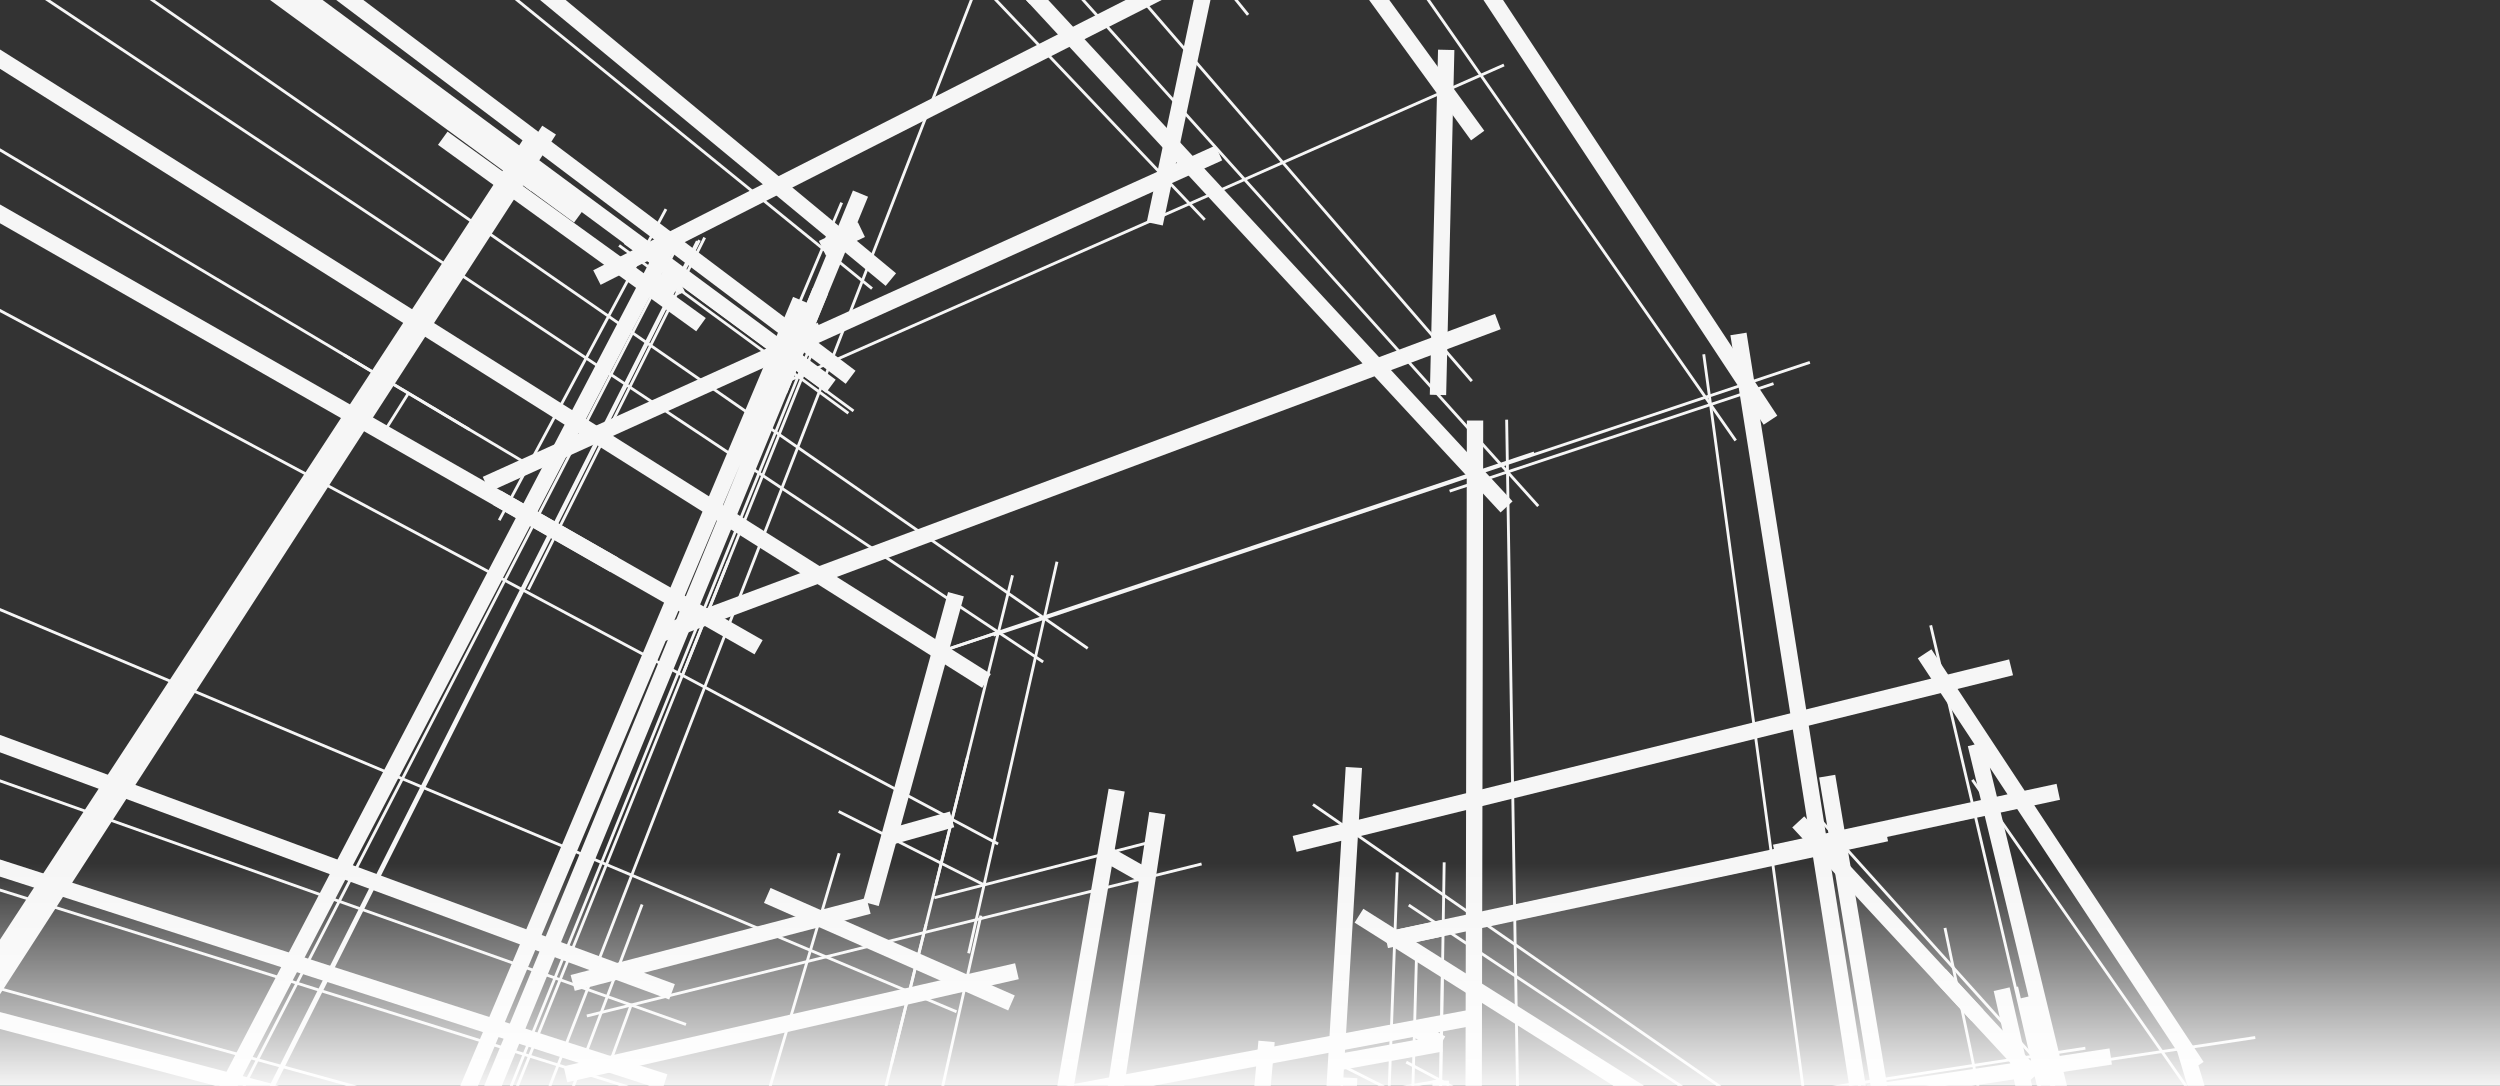 <svg width="875" height="380" viewBox="0 0 875 380" fill="none" xmlns="http://www.w3.org/2000/svg">
<rect x="0" y="0" width="875" height="380" fill="#333333" stroke="none"/>
<g clip-path="url(#clip0_1139_7080)">
<path d="M615.281 453.526L616.257 453.997M455.257 535.58L456.186 520.743M750.93 525.333L709.053 348.991" stroke="#F6F6F6" stroke-width="5.72" stroke-miterlimit="10"/>
<path d="M714.846 373.388L711.523 369.691M747.553 523.32L705.826 345.402M741.589 494.243L740.594 493.65M743.87 495.601L741.591 494.243" stroke="#F6F6F6" stroke-miterlimit="10"/>
<path d="M751.92 544.552L675.736 218.862M754.03 544.552L736.786 471.486" stroke="#F6F6F6" stroke-miterlimit="10"/>
<path d="M771.291 389.006L764.648 366.847M760.362 544.555L691.522 260.485M768.873 373.251L673.601 228.829M720.397 277.133L621.148 298.441" stroke="#F6F6F6" stroke-width="5.72" stroke-miterlimit="10"/>
<path d="M745.037 500.514L743.417 499.587M690.336 272.956L775.332 394.797M626.066 544.55L620.474 492.927" stroke="#F6F6F6" stroke-miterlimit="10"/>
<path d="M718.316 453.411L716.199 453.617M703.873 233.565L453.12 295.36M466.079 397.807L473.849 268.612M467.635 371.934L504.43 365.229" stroke="#F6F6F6" stroke-width="5.72" stroke-miterlimit="10"/>
<path d="M502.05 514.926L504.814 341.073M501.658 539.492L502.516 485.508M438.261 542.451L522.149 538.534" stroke="#F6F6F6" stroke-miterlimit="10"/>
<path d="M532.331 430.203L534.24 544.552M532.78 457.057L551.737 464.058M726.589 544.552L680.737 324.78" stroke="#F6F6F6" stroke-miterlimit="10"/>
<path d="M692.073 355.355L629.387 287.662" stroke="#F6F6F6" stroke-width="5.72" stroke-miterlimit="10"/>
<path d="M677.054 544.552L634.038 274.351M476.626 544.552L489.832 543.976M486.19 381.301L467.637 371.934M460.063 496.199L465.787 495.724M461.44 473.364L467.032 472.797M465.787 495.724L467.032 472.797" stroke="#F6F6F6" stroke-miterlimit="10"/>
<path d="M503.506 425.06L504.251 378.193" stroke="#F6F6F6" stroke-width="5.72" stroke-miterlimit="10"/>
<path d="M687.101 544.552L679.328 498.617M690.662 529.517L613.534 505.829M658.614 530.92L615.007 519.417M647.342 500.016L653.38 544.552M489.028 305.323L485.213 407.468M481.196 514.983L480.091 544.552M476.623 544.552L480.096 544.4M472.205 495.189L510.95 491.968" stroke="#F6F6F6" stroke-miterlimit="10"/>
<path d="M511.144 464.09L510.588 544.552M606.57 468.395L602.97 430.958M492.189 371.748L611.647 435.597" stroke="#F6F6F6" stroke-miterlimit="10"/>
<path d="M472.208 495.189L469.86 544.552M503.836 404.262L505.464 301.812" stroke="#F6F6F6" stroke-miterlimit="10"/>
<path d="M660.226 291.648L485.188 329.036" stroke="#F6F6F6" stroke-width="5.72" stroke-miterlimit="10"/>
<path d="M473.303 472.16L472.208 495.189M459.543 281.578L623.393 395.14M617.411 409.863L615.049 389.357" stroke="#F6F6F6" stroke-miterlimit="10"/>
<path d="M475.636 320.502L625.689 415.085M504.432 365.232L495.078 359.937" stroke="#F6F6F6" stroke-width="5.72" stroke-miterlimit="10"/>
<path d="M427.16 383.24L483.161 407.897M515.464 356.112L313.558 394.01M301.708 522.798L296.919 544.555" stroke="#F6F6F6" stroke-width="5.72" stroke-miterlimit="10"/>
<path d="M392.198 414.847L490.846 399.327M460.585 386.006L309.606 411.962M553.523 440.09L471.029 449.94M630.092 430.949L512.2 445.025M602.967 430.963L607.9 433.601M486.185 381.309L504.248 378.2M467.412 544.56L446.847 542.059M446.847 542.059L457.431 541.566M501.655 539.502L490.192 537.855M351.62 544.562L510.502 536.872" stroke="#F6F6F6" stroke-miterlimit="10"/>
<path d="M394.347 544.552L396.856 524.129M446.85 542.052L450.52 490.125M472.205 495.192L450.52 490.125M465.451 501.818L472.212 377.225M427.093 544.03L443.301 364.497M464.474 519.81L465.78 495.724M394.342 544.552L413.78 386.418M647.753 454.897L598.86 428.764" stroke="#F6F6F6" stroke-width="5.72" stroke-miterlimit="10"/>
<path d="M606.251 501.6L656.173 517.25M618.126 534.371L605.251 407.427M582.069 393.451L738.749 369.774" stroke="#F6F6F6" stroke-width="5.72" stroke-miterlimit="10"/>
<path d="M843.004 496.052L799.879 436.675M719.054 499.254L722.315 500.894M685.163 544.552L639.507 271.649" stroke="#F6F6F6" stroke-width="5.72" stroke-miterlimit="10"/>
<path d="M717.211 376.018L635.187 284.799M741.589 494.245L742.758 499.215M706.838 443.066L702.919 424.432M696.651 419.333L727.317 444.27" stroke="#F6F6F6" stroke-miterlimit="10"/>
<path d="M789.344 363.128L593.432 392.61" stroke="#F6F6F6" stroke-miterlimit="10"/>
<path d="M490.011 544.552L495.738 335.934" stroke="#F6F6F6" stroke-miterlimit="10"/>
<path d="M598.748 387.052L603.504 390.215M488.165 328.401L505.099 324.785" stroke="#F6F6F6" stroke-width="5.72" stroke-miterlimit="10"/>
<path d="M493.062 316.779L607.54 392.899M540.112 544.552L539.445 514.992M534.591 544.552L534.073 514.213M508.61 461.111L733.026 437.045" stroke="#F6F6F6" stroke-miterlimit="10"/>
<path d="M729.883 366.867L577.387 390.34" stroke="#F6F6F6" stroke-miterlimit="10"/>
<path d="M710.114 442.723L706.12 424.055M617.982 469.944L616.997 469.52M728.295 467.873L700.584 346.213M678.902 341.134L711.957 376.83M-3.38 -202.483L146.977 -276.103" stroke="#F6F6F6" stroke-width="5.72" stroke-miterlimit="10"/>
<path d="M236.548 100.438L235.791 100.809M676.172 544.552L608.462 116.883" stroke="#F6F6F6" stroke-width="5.72" stroke-miterlimit="10"/>
<path d="M653.286 544.552L596.307 123.995" stroke="#F6F6F6" stroke-miterlimit="10"/>
<path d="M304.727 -330.335L619.663 147.068" stroke="#F6F6F6" stroke-width="5.72" stroke-miterlimit="10"/>
<path d="M620.734 134.269L507.365 171.899M607.486 154.192L269.476 -330.335" stroke="#F6F6F6" stroke-miterlimit="10"/>
<path d="M252.606 415.742L243.03 447.315M-3.38 310.466L320.459 411.996M-3.38 211.934L334.787 354.119M324.12 323.547L296.858 433.648M-3.38 345.108L270.934 420.797M115.068 544.55L254.966 196.208M12.913 544.55L244.799 84.053M11.892 544.55L244.064 84.413M0.531 544.55L239.601 81.153" stroke="#F6F6F6" stroke-miterlimit="10"/>
<path d="M235.793 100.808L231.196 97.45M231.196 97.45L226.298 99.879" stroke="#F6F6F6" stroke-width="5.72" stroke-miterlimit="10"/>
<path d="M633.457 126.826L347.731 222.316M339.024 333.654L369.945 196.597M327.002 314.207L405.661 293.953" stroke="#F6F6F6" stroke-miterlimit="10"/>
<path d="M356.575 475.07L390.833 276.552" stroke="#F6F6F6" stroke-width="5.72" stroke-miterlimit="10"/>
<path d="M344.582 544.552L366.024 420.304M279.986 522.592L367.291 516.272M303.151 492.642L291.44 544.55M128.659 544.55L351.779 -30.439" stroke="#F6F6F6" stroke-miterlimit="10"/>
<path d="M503.292 138.225L506.174 17.448" stroke="#F6F6F6" stroke-width="5.72" stroke-miterlimit="10"/>
<path d="M264.737 138.196L526.391 22.746M238.587 236.995L288.119 113.664" stroke="#F6F6F6" stroke-miterlimit="10"/>
<path d="M231.111 221.921L524.247 112.544M311.796 97.857L-3.38 -162.865M-3.38 -75.215L202.608 75.59M-3.38 347.954L192.186 45.538M330.119 -35.498L527.295 177.419" stroke="#F6F6F6" stroke-width="5.72" stroke-miterlimit="10"/>
<path d="M218.637 84.94L298.718 143.842" stroke="#F6F6F6" stroke-miterlimit="10"/>
<path d="M280.145 118.812L287.362 115.542M287.847 86.904L294.626 83.653M294.626 83.653L301.489 80.361M515.445 544.552L516.266 147.181M131.933 525.142L253.574 515.247" stroke="#F6F6F6" stroke-width="5.72" stroke-miterlimit="10"/>
<path d="M293.535 284.027L344.423 309.721M243.03 447.314L250.004 446.278M252.606 415.739L259.399 414.531M250.004 446.275L259.399 414.531M312.054 372.272L338.634 264.925" stroke="#F6F6F6" stroke-miterlimit="10"/>
<path d="M-3.38 356.294L322.993 442.387M334.581 207.975L304.785 316.369" stroke="#F6F6F6" stroke-width="5.72" stroke-miterlimit="10"/>
<path d="M257.892 486.965L242.062 544.552M237.31 516.571L250.038 515.537M241.783 447.503L323.505 435.364M312.343 411.651L280.971 544.555M349.326 295.394L-3.382 106.878M157.188 495.16L138.505 544.557" stroke="#F6F6F6" stroke-miterlimit="10"/>
<path d="M327.475 310L354.377 201.351M536.955 158.536L331.942 227.135M267.055 413.173L257.868 445.111M380.698 226.929L-3.38 -39.271" stroke="#F6F6F6" stroke-miterlimit="10"/>
<path d="M345.271 238.331L-3.38 18.571M387 298.76L401.662 307.058" stroke="#F6F6F6" stroke-width="5.72" stroke-miterlimit="10"/>
<path d="M232.708 378.734L-3.38 302.736" stroke="#F6F6F6" stroke-width="5.72" stroke-miterlimit="10"/>
<path d="M213.298 372.488L220.897 351.756M240.097 358.576L-3.38 272.103" stroke="#F6F6F6" stroke-miterlimit="10"/>
<path d="M354.021 351.04L268.54 313.405" stroke="#F6F6F6" stroke-width="5.72" stroke-miterlimit="10"/>
<path d="M420.556 302.386L205.387 355.59" stroke="#F6F6F6" stroke-miterlimit="10"/>
<path d="M235.21 347.147L-3.38 259.022M200.44 344.022L303.996 317.065M355.925 339.928L197.906 376.004M311.221 292.96L333.221 286.785" stroke="#F6F6F6" stroke-width="5.72" stroke-miterlimit="10"/>
<path d="M251.349 441.737L293.707 298.63M298.321 521.445L343.32 320.473M239.901 480.422L250.006 446.28M148.03 519.378L224.732 316.585M120.354 124.168L185.095 162.735" stroke="#F6F6F6" stroke-miterlimit="10"/>
<path d="M170.139 169.499L426.589 53.529" stroke="#F6F6F6" stroke-width="5.72" stroke-miterlimit="10"/>
<path d="M174.724 182.085L233.086 73.185" stroke="#F6F6F6" stroke-miterlimit="10"/>
<path d="M208.918 97.141L442.439 -21.398M404.171 78.329L425.969 -24.724" stroke="#F6F6F6" stroke-width="5.72" stroke-miterlimit="10"/>
<path d="M224.482 89.24L238.445 99.509M281.18 130.942L279.329 131.758M216.687 85.899L296.919 144.636" stroke="#F6F6F6" stroke-miterlimit="10"/>
<path d="M238.445 99.507L236.548 100.436M173.91 174.211L265.504 226.54" stroke="#F6F6F6" stroke-width="5.72" stroke-miterlimit="10"/>
<path d="M246.637 83.153L184.923 206.335M421.656 76.914L34.728 -330.335M436.827 5.194L165.089 -330.335" stroke="#F6F6F6" stroke-miterlimit="10"/>
<path d="M-3.38 539.497L234.847 83.513" stroke="#F6F6F6" stroke-width="5.72" stroke-miterlimit="10"/>
<path d="M-3.38 50.463L164.29 150.343" stroke="#F6F6F6" stroke-miterlimit="10"/>
<path d="M114.152 -330.335L515.133 133.401" stroke="#F6F6F6" stroke-miterlimit="10"/>
<path d="M111.351 138.47L214.898 197.632M-3.382 72.923L155.784 163.858" stroke="#F6F6F6" stroke-width="5.72" stroke-miterlimit="10"/>
<path d="M142.943 137.627L134.197 151.522" stroke="#F6F6F6" stroke-miterlimit="10"/>
<path d="M242.804 -330.335L517.184 47.447" stroke="#F6F6F6" stroke-width="5.72" stroke-miterlimit="10"/>
<path d="M533.782 544.552L527.327 146.891M159.937 -243.736L538.377 177.133M265.401 140.118L294.591 70.923M305.204 101.022L12.526 -136.975" stroke="#F6F6F6" stroke-miterlimit="10"/>
<path d="M-3.38 -86.528L52.245 -126.146M290.791 135.186L-3.382 -82.508M230.567 513.093L313.779 523.533" stroke="#F6F6F6" stroke-width="5.72" stroke-miterlimit="10"/>
<path d="M112.478 544.552L286.321 114.453" stroke="#F6F6F6" stroke-miterlimit="10"/>
<path d="M187.628 64.622L182.348 60.756M182.348 60.756L176.581 63.983M-3.38 339.261L186.592 48.671M189.562 63.556L187.628 64.625M-3.38 -94.775L297.713 132.05" stroke="#F6F6F6" stroke-width="5.72" stroke-miterlimit="10"/>
<path d="M273.027 122.038L280.146 118.812M-3.38 -87.004L6.229 -95.491" stroke="#F6F6F6" stroke-miterlimit="10"/>
<path d="M94.793 544.552L280.207 105.023M104.806 544.552L287.117 101.892M365.676 544.552L405.066 284.608M283.559 457.26L379.698 444.422" stroke="#F6F6F6" stroke-width="5.72" stroke-miterlimit="10"/>
<path d="M102.975 489.86L79.043 544.552M329.048 228.106L349.441 221.281M365.1 231.693L-3.38 -13.32" stroke="#F6F6F6" stroke-miterlimit="10"/>
<path d="M154.97 48.377L245.348 113.637" stroke="#F6F6F6" stroke-width="5.72" stroke-miterlimit="10"/>
<path d="M272.742 136.791L301.171 67.765M23.22 -105.473L179.328 -216.66M362.505 -0.526L147.271 -232.945" stroke="#F6F6F6" stroke-width="5.72" stroke-miterlimit="10"/>
<rect x="-1" y="302.253" width="889" height="82" fill="url(#paint0_linear_1139_7080)"/>
</g>
<defs>
<linearGradient id="paint0_linear_1139_7080" x1="436" y1="384.253" x2="436" y2="302.253" gradientUnits="userSpaceOnUse">
<stop stop-color="white"/>
<stop offset="1" stop-color="white" stop-opacity="0"/>
</linearGradient>
<clipPath id="clip0_1139_7080">
<rect width="879" height="876" fill="white" transform="matrix(-1 0 0 1 875 -330.747)"/>
</clipPath>
</defs>
</svg>
